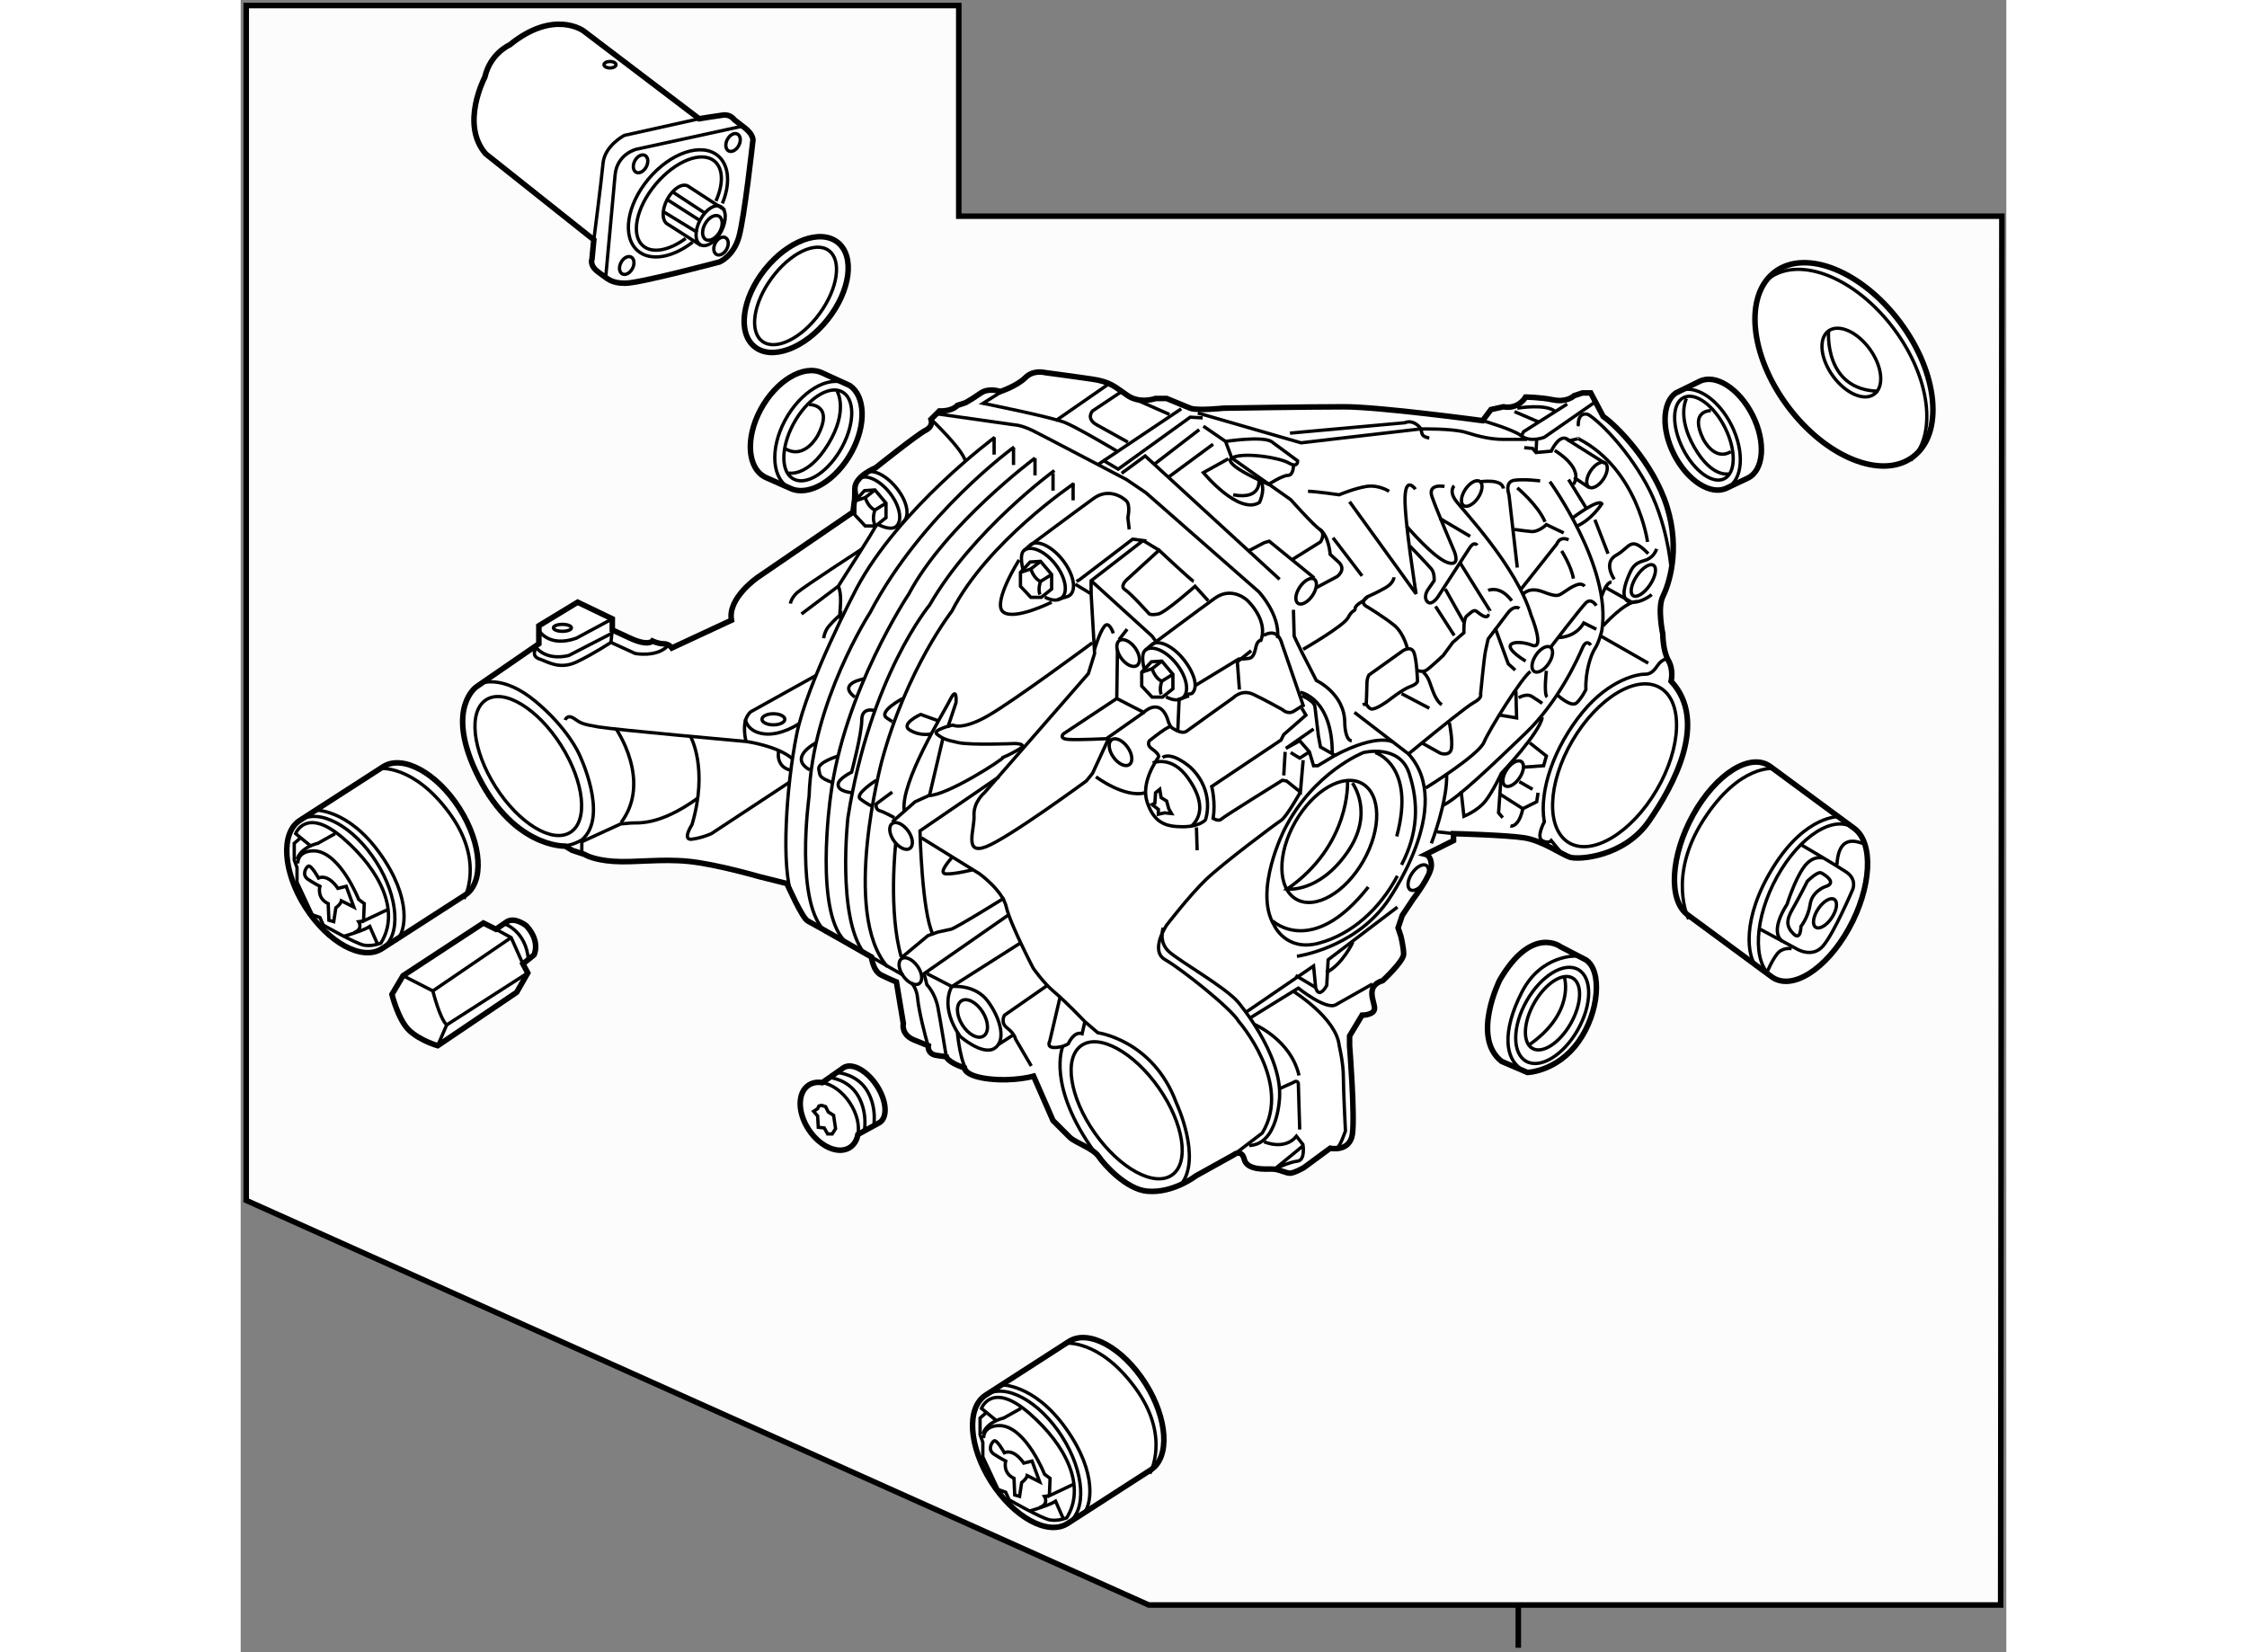 <?xml version="1.0" encoding="utf-8"?>
<!-- Generator: Adobe Illustrator 15.1.0, SVG Export Plug-In . SVG Version: 6.00 Build 0)  -->
<!DOCTYPE svg PUBLIC "-//W3C//DTD SVG 1.1//EN" "http://www.w3.org/Graphics/SVG/1.1/DTD/svg11.dtd">
<svg version="1.1" xmlns="http://www.w3.org/2000/svg" xmlns:xlink="http://www.w3.org/1999/xlink" x="0px" y="0px" width="244.8px"
	 height="180px" viewBox="58.16 1.872 159.254 149.023" enable-background="new 0 0 244.8 180" xml:space="preserve">
	
<rect x="58.16" y="1.872" width="159.254" height="149.023" fill="#808080" stroke="none"/>
	
<g><polygon fill="#FCFCFC" stroke="#000000" stroke-width="0.5" points="217.014,21.372 122.929,21.372 122.93,2.372 58.66,2.372 
				58.66,110.144 140.063,146.635 216.904,146.635 		"></polygon><line fill="none" stroke="#000000" stroke-width="0.5" x1="173.396" y1="150.495" x2="173.396" y2="146.635"></line></g><g></g><g><path fill="#FFFFFF" stroke="#000000" stroke-width="0.5" d="M102.429,57.813l-5.375,2.5c0,0-0.25-0.375-0.75-0.375
				s-1-0.25-1-0.25s-0.375,0.5-2-0.25s-1.625-0.75-1.625-0.75v-1l-3.125-1.5l-3.5,2.125v1.625l-5.625,3.875
				c0,0-2.726,1.849-0.125,7.5c3.25,7.063,8.125,6.875,8.125,6.875l0.625,0.375l1.125,0.375c0,0,0.75,0.5,2.625,0.625
				s4.25-0.25,6.75,0s6.375,1.375,6.375,1.375l2.5,0.625c0,0,1.375,3.125,1.875,3.375s5.75,3.25,5.75,3.25s0.125,1.25,0.875,1.625
				s1.375,0.625,1.375,0.625l0.625,3.75c0,0-0.25,1,1,1.5s1.25,0.5,1.25,0.5s-0.125,0.75,0.75,0.875
				c0.875,0.125,0.875,0.125,0.875,0.125s0.125,0.5,1.625,1c0,0,0,0.75,2.25,1s4-0.25,4-0.25l1.75,4c0,0,1,1,1.5,1.5
				s2.125,1,2.625,1.75s2.49,2.957,4.375,3.125c2.334,0.208,4.375-1.375,4.375-1.375l3.375-1.875c0,0,0.75-0.625,1,0.375
				s1.875,0.875,2.5,0.875s1.25,0.375,1.625,0.375s1.25-0.5,1.25-0.5l2.375-1.75c0,0,1.75,0.375,2-1.25s-0.25-8-0.25-8v-0.875
				l1.125-1.875c0,0,1.125,0,1.125-0.625s-0.875-2,0.75-2.5c0,0,1.875-1.75,1.875-2.375s-0.25-1.625-0.25-1.625l-0.25-0.75
				l0.375-1.125l1-1.5c0,0,1.625-2.125,1.625-3s-0.5-1-0.5-1l2.5-1.25v-0.625c0,0,4.75,0.125,6.375,0.375s3.375,1.5,4.125,1.75
				s4.875,0,7.125-3.25s5.375-9,2-12.625c0,0,0.25-1-0.25-1.875s-0.5-2.375-0.5-2.375s-0.5-2.375,0-3.375s1.625-4.125,0.375-8.125
				s-4.625-7.375-5.75-8.125l-1.125-2.125h-0.75l-0.75,0.25c0,0-0.625,0.625-1.875,0.375s-2.5-0.25-2.5-0.25s-0.625,1.125-2,0.875
				l-1.125,0.25l-0.75,1c0,0-9.25-1.25-12.5-1.25s-10.875,0.125-10.875,0.125s-2.375,0.25-3,0s-2.125-0.875-2.125-0.875h-1
				c0,0-1.375,0.5-2.5-0.25s-1.5-1.25-3.25-1.5s-1.75-0.25-1.75-0.25l-2.459-0.333c0,0-1.041-0.292-1.791,0.458s-2.25,1.25-2.25,1.25
				s-1-0.375-1.75,0.125s-0.75,0.5-0.75,0.5l-0.625,0.375l-0.75,0.25c0,0-0.417,0.542-1.625,0.5l-0.75,0.75c0,0,0.25,0.625-0.5,1
				s-4.5,3.375-4.5,3.375s-1.875,0.75-1.875,1.875s-0.042,1.125-0.042,1.125l-0.125,1l-8.583,5.875
				C104.804,53.938,102.054,55.813,102.429,57.813z"></path><path fill="none" stroke="#000000" stroke-width="0.3" d="M85.055,58.729c0,0,0.875,1.583,3.375,0.708l3.25-1.75"></path><ellipse transform="matrix(0.844 -0.536 0.536 0.844 -24.934 56.162)" fill="none" stroke="#000000" stroke-width="0.3" cx="84.122" cy="70.963" rx="3.498" ry="7.085"></ellipse><path fill="none" stroke="#000000" stroke-width="0.3" d="M79.867,63.5c0,0,1.938-0.813,4.875,1.625s3.938,4.75,3.938,4.75
				s2.75,5.625,0.25,7.75c0,0-1,0.625-1.813,0.5"></path><line fill="none" stroke="#000000" stroke-width="0.3" x1="88.929" y1="78.875" x2="88.929" y2="77.625"></line><path fill="none" stroke="#000000" stroke-width="0.3" d="M87.429,66.813c0,0,0.188-0.563,0.813-0.125s0.75,0.5,2.188,0.75
				s13.313,1.313,13.313,1.313s2.813,0.375,4.188,1.563"></path><ellipse fill="none" stroke="#000000" stroke-width="0.3" cx="106.21" cy="66.75" rx="1.031" ry="0.5"></ellipse><ellipse fill="none" stroke="#000000" stroke-width="0.3" cx="87.179" cy="58.5" rx="0.813" ry="0.313"></ellipse><path fill="none" stroke="#000000" stroke-width="0.3" d="M98.742,68.313c0,0,1.625,2.875,0.125,7.938c0,0-0.938,1.438,0,1.313
				s1.75-0.5,1.75-0.5l7.021-4.625"></path><path fill="none" stroke="#000000" stroke-width="0.3" d="M92.013,67.604c0,0,3.271,4.708,0.458,8.458"></path><path fill="none" stroke="#000000" stroke-width="0.3" d="M88.888,77.813l3.542-1.625c0,0,0.5-0.042,0.917-0.083
				c0.573-0.058,2.458,0.333,6.021-2.229"></path><path fill="none" stroke="#000000" stroke-width="0.3" d="M84.742,60.438c0,0-0.375,0.625,0.375,0.875s1.813,1,3.375,0.25
				s3.063-1.75,3.063-1.75l2.188,1c0,0,1.938,0.375,2.938-0.688"></path><line fill="none" stroke="#000000" stroke-width="0.3" x1="91.679" y1="58.688" x2="91.554" y2="59.813"></line><path fill="none" stroke="#000000" stroke-width="0.3" d="M84.742,60.188c0,0,0.813,1.313,3,0.813l3.875-2"></path><path fill="none" stroke="#000000" stroke-width="0.3" d="M110.096,62.771l-5.917,3.292c0,0-0.5,0.375-0.563,1.188
				s0.125,1.5,0.125,1.5"></path><path fill="none" stroke="#000000" stroke-width="0.3" d="M103.679,66.75c0,0,0.125,1.125,1.688,1.313s3.146-0.917,3.146-0.917"></path><path fill="none" stroke="#000000" stroke-width="0.3" d="M110.054,68.875c0,0-2.563,1.313-0.563,2.438"></path><path fill="none" stroke="#000000" stroke-width="0.3" d="M112.054,70.063c0,0-1.875,0.563-1.75,1.188s-0.021,0.729,1.292,1.229"></path><path fill="none" stroke="#000000" stroke-width="0.3" d="M115.388,65.979c0,0-1.208-0.417-1.208,0.833s-0.917,4.708-0.917,4.708
				s-1.125,0.542-1.208,1.042c-0.124,0.742,1.313,0.813,1.313,0.813"></path><path fill="none" stroke="#000000" stroke-width="0.3" d="M117.867,64.875c0,0-2.25,1.188-1.438,1.75s0.583,0.313,0.583,0.313"></path><path fill="none" stroke="#000000" stroke-width="0.3" d="M115.492,72.25c0,0-2,1.25-1.438,1.688s1,0.625,1,0.625"></path><path fill="none" stroke="#000000" stroke-width="0.3" d="M114.388,63.104c0,0-2.458,0.396-0.833,1.646"></path><path fill="none" stroke="#000000" stroke-width="0.3" d="M106.679,69.625c0,0-0.313,1.417,1.125,1.729"></path><path fill="none" stroke="#000000" stroke-width="0.3" d="M121.93,67.5l0.75-2.25c0,0,0.125-1.563-0.5-0.313
				s-4.542,7.521-4.167,10.083"></path><ellipse transform="matrix(0.814 -0.581 0.581 0.814 -22.937 82.831)" fill="none" stroke="#000000" stroke-width="0.3" cx="117.71" cy="77.187" rx="0.781" ry="1.375"></ellipse><path fill="none" stroke="#000000" stroke-width="0.3" d="M116.929,73.313l-1.438,1.063c0,0-0.125,0.5,0.313,0.625
				s1.313,0.625,1.313,0.625"></path><line fill="none" stroke="#000000" stroke-width="0.3" x1="121.492" y1="68.5" x2="120.263" y2="73.729"></line><path fill="none" stroke="#000000" stroke-width="0.3" d="M121.055,66.875l-1.563-0.563c0,0-1.938,0.875-0.938,1.438
				s1.875,0.313,1.875,0.313"></path><path fill="none" stroke="#000000" stroke-width="0.3" d="M126.555,71.938l-7.125,4.875c0,0,0.167,7.333,1.167,9.333"></path><path fill="none" stroke="#000000" stroke-width="0.3" d="M117.242,77.938c0,0-0.688,6.125,0.5,10.25"></path><ellipse transform="matrix(0.814 -0.581 0.581 0.814 -29.866 85.594)" fill="none" stroke="#000000" stroke-width="0.3" cx="118.554" cy="89.375" rx="0.781" ry="1.375"></ellipse><path fill="none" stroke="#000000" stroke-width="0.3" d="M122.346,79.188c0,0-1.354,1.438-0.604,1.5
				c0.75,0.063,2.479-0.375,2.479-0.375"></path><ellipse transform="matrix(0.814 -0.581 0.581 0.814 -14.853 92.923)" fill="none" stroke="#000000" stroke-width="0.3" cx="137.491" cy="69.625" rx="0.781" ry="1.375"></ellipse><ellipse transform="matrix(0.814 -0.581 0.581 0.814 -9.528 91.656)" fill="none" stroke="#000000" stroke-width="0.3" cx="138.179" cy="60.687" rx="0.781" ry="1.375"></ellipse><line fill="none" stroke="#000000" stroke-width="0.3" x1="136.367" y1="36.563" x2="131.68" y2="39.813"></line><path fill="none" stroke="#000000" stroke-width="0.3" d="M137.617,37.188l-2.625,1.75c0,0-0.625,0.688,0.375,1.25
				s2.813,1.563,2.813,1.563"></path><line fill="none" stroke="#000000" stroke-width="0.3" x1="142.992" y1="38.75" x2="135.43" y2="43.813"></line><polyline fill="none" stroke="#000000" stroke-width="0.3" points="144.93,39.563 143.805,39.5 137.305,44.188 135.93,43.375 		
				"></polyline><line fill="none" stroke="#000000" stroke-width="0.3" x1="144.617" y1="40.625" x2="140.555" y2="43.75"></line><polyline fill="none" stroke="#000000" stroke-width="0.3" points="137.617,44.563 139.742,43 151.867,54.125 		"></polyline><line fill="none" stroke="#000000" stroke-width="0.3" x1="145.867" y1="41.938" x2="141.805" y2="44.938"></line><path fill="none" stroke="#000000" stroke-width="0.3" d="M120.888,39.188l7.042,1c0,0,0.625,0,1.75,0.563
				s8.375,4.375,8.375,4.375l1.75,1.188l10.188,8.938c0,0,1.938,2.063,1.688,4.188"></path><line fill="none" stroke="#000000" stroke-width="0.3" x1="138.764" y1="37.854" x2="141.93" y2="39.25"></line><path fill="none" stroke="#000000" stroke-width="0.3" d="M120.429,39.688c0,0,2.833,2.688,3.083,3.75"></path><path fill="none" stroke="#000000" stroke-width="0.3" d="M126.805,37.188l-1.688,1.063c0,0,6.25,1.25,7.438,1.75
				s4.75,2.625,4.75,2.625"></path><path fill="none" stroke="#000000" stroke-width="0.3" d="M126.18,41.313c0,0-8.688,6.438-12.5,13.688
				c0,0-4.438,8.438-5.375,13.125s-1.438,12.063-0.375,14.688"></path><path fill="none" stroke="#000000" stroke-width="0.3" d="M127.93,42.188c0,0-8.313,6-13,14.938c0,0-5.25,8.125-5.5,16.563
				c0,0-1.375,9.813,1.563,12.313"></path><path fill="none" stroke="#000000" stroke-width="0.3" d="M129.805,43.188c0,0-8.063,6-11.375,12.25c0,0-5.875,8.813-7.063,18.25
				c0,0-1.563,10.875,1.5,13.25"></path><path fill="none" stroke="#000000" stroke-width="0.3" d="M131.555,44.313c0,0-7.375,5.375-11.25,12.125
				c0,0-5.375,6.438-7.375,19.188c0,0-1,8.938,1.438,12.188"></path><path fill="none" stroke="#000000" stroke-width="0.3" d="M133.305,45.5c0,0-7.813,5.25-11,11.5c0,0-4.063,5.188-6.313,13.5
				c0,0-3.688,13.75,0.5,18.563"></path><path fill="none" stroke="#000000" stroke-width="0.3" d="M107.742,56.313c0,0,0.063-0.5,0.625-1s5.813-3.917,5.813-3.917"></path><path fill="none" stroke="#000000" stroke-width="0.3" d="M110.742,59.438c0,0,0.063-0.625,0.5-1.125s1-1,1-1
				s-0.125,0.875,0-0.625s-0.188-1.938-0.188-1.938"></path><path fill="none" stroke="#000000" stroke-width="0.3" d="M113.554,47.063l0.938-0.313c0,0,0.25,0.875,0.875,1.125
				c0,0-0.25,0.625-0.063,1.188s0.125,0.25,0.125,0.25l0.938-0.75V47.25l-1-1.188l-0.938,0.063L113.554,47.063v1.25l0.938,1h0.938
				c0,0.188-3.375,5.438-3.375,5.438l-3.313,2.5"></path><line fill="none" stroke="#000000" stroke-width="0.3" x1="116.367" y1="47.25" x2="115.367" y2="47.875"></line><line fill="none" stroke="#000000" stroke-width="0.3" x1="115.367" y1="46.063" x2="114.492" y2="46.75"></line><path fill="none" stroke="#000000" stroke-width="0.3" d="M113.804,46.875c-0.173-0.654-0.283-1.517,0.078-1.799
				c0.632-0.495,1.898,0.069,2.828,1.258c0.93,1.189,1.172,2.553,0.54,3.048c-0.355,0.278-1.07,0.078-1.654-0.236"></path><path fill="none" stroke="#000000" stroke-width="0.3" d="M117.763,49.104c0.056-0.025,0.076-0.087,0.125-0.125
				c0.631-0.495,0.464-1.765-0.519-3.022c-0.938-1.199-2.173-1.818-2.833-1.442l-0.653,0.561"></path><line fill="none" stroke="#000000" stroke-width="0.3" x1="131.43" y1="44.563" x2="131.43" y2="46.125"></line><line fill="none" stroke="#000000" stroke-width="0.3" x1="129.805" y1="43.188" x2="129.805" y2="44.75"></line><line fill="none" stroke="#000000" stroke-width="0.3" x1="126.117" y1="41.313" x2="126.117" y2="42.875"></line><line fill="none" stroke="#000000" stroke-width="0.3" x1="127.867" y1="42.25" x2="127.867" y2="43.813"></line><line fill="none" stroke="#000000" stroke-width="0.3" x1="133.242" y1="45.438" x2="133.242" y2="47"></line><path fill="none" stroke="#000000" stroke-width="0.3" d="M138.305,49.625l-0.125-1.063c0,0,0.25-1.125-0.125-1.5
				s-1.625-1.188-2.938-0.25s-5.75,4.25-5.75,4.25"></path><polygon fill="none" stroke="#000000" stroke-width="0.3" points="131.305,55 131.305,53.688 130.305,52.5 129.367,52.563 
				128.492,53.5 128.492,54.75 129.43,55.75 130.367,55.75 		"></polygon><path fill="none" stroke="#000000" stroke-width="0.3" d="M128.492,53.5l0.938-0.313c0,0,0.25,0.875,0.875,1.125
				c0,0-0.25,0.625-0.063,1.188"></path><line fill="none" stroke="#000000" stroke-width="0.3" x1="131.305" y1="53.688" x2="130.305" y2="54.313"></line><line fill="none" stroke="#000000" stroke-width="0.3" x1="130.305" y1="52.5" x2="129.43" y2="53.188"></line><path fill="none" stroke="#000000" stroke-width="0.3" d="M128.742,53.313c-0.174-0.654-0.283-1.517,0.078-1.799
				c0.631-0.495,1.896,0.069,2.828,1.258c0.93,1.189,1.172,2.553,0.539,3.048c-0.355,0.278-0.912,0.221-1.496-0.093"></path><path fill="none" stroke="#000000" stroke-width="0.3" d="M128.82,51.513l0.652-0.561c0.66-0.375,1.895,0.243,2.834,1.442
				c0.982,1.257,1.268,2.676,0.637,3.171c-0.049,0.038-0.102,0.069-0.158,0.094l-0.918,0.278"></path><path fill="none" stroke="#000000" stroke-width="0.3" d="M140.305,60.063c0,0,4.438-3.313,5.75-4.25s2.563-0.125,2.938,0.25
				c0,0,1.875,1.75,1.188,3.563c0,0-0.313,0-0.438,0.563s-0.25,1-0.625,1.063s-0.938,0.063-0.938,0.063l-4,2.438"></path><polygon fill="none" stroke="#000000" stroke-width="0.3" points="142.242,64 142.242,62.688 141.242,61.5 140.305,61.563 
				139.43,62.5 139.43,63.75 140.367,64.75 141.305,64.75 		"></polygon><path fill="none" stroke="#000000" stroke-width="0.3" d="M139.43,62.5l0.938-0.313c0,0,0.25,0.875,0.875,1.125
				c0,0-0.25,0.625-0.063,1.188"></path><line fill="none" stroke="#000000" stroke-width="0.3" x1="142.242" y1="62.688" x2="141.242" y2="63.313"></line><line fill="none" stroke="#000000" stroke-width="0.3" x1="141.242" y1="61.5" x2="140.367" y2="62.188"></line><path fill="none" stroke="#000000" stroke-width="0.3" d="M139.68,62.313c-0.174-0.654-0.283-1.517,0.078-1.799
				c0.631-0.495,1.896,0.069,2.828,1.258c0.93,1.189,1.172,2.553,0.539,3.048c-0.355,0.278-0.912,0.221-1.496-0.093"></path><path fill="none" stroke="#000000" stroke-width="0.3" d="M139.758,60.513l0.652-0.561c0.66-0.375,1.895,0.243,2.834,1.442
				c0.982,1.257,1.316,2.548,0.686,3.043c-0.049,0.038-0.48-0.035-0.375,0.25l-0.75,0.25l-0.125,2.938"></path><path fill="none" stroke="#000000" stroke-width="0.3" d="M133.43,54.563l1.438,0.875l0.313,5.375l-0.563,1.813l-9.375,10.75
				c0,0-1,0.813-0.938,2.063s-0.938,3.563,1.063,2.813s9.063-5.938,9.063-5.938l0.563-0.688l1.5-3.25"></path><polyline fill="none" stroke="#000000" stroke-width="0.3" points="133.555,54.313 133.867,54.125 138.617,50.5 139.555,50.625 
				134.867,54.25 134.867,55.438 		"></polyline><path fill="none" stroke="#000000" stroke-width="0.3" d="M128.367,52.375c0,0-2.438,3.875-1.438,4.688s4.375-0.875,4.375-0.875"></path><path fill="none" stroke="#000000" stroke-width="0.3" d="M144.117,54.313c-0.188-0.063-3.125-2.813-3.125-2.813l-2.938,2.688
				c0,0-0.625,0.563-0.125,0.875s2.188,2.188,2.188,2.188s0.188,0.125,0.813,0s3.313-2.5,3.313-2.5l1.188,1.313"></path><line fill="none" stroke="#000000" stroke-width="0.3" x1="139.555" y1="50.625" x2="140.992" y2="51.5"></line><polyline fill="none" stroke="#000000" stroke-width="0.3" points="134.867,54.25 140.367,59.25 140.68,59.688 		"></polyline><line fill="none" stroke="#000000" stroke-width="0.3" x1="138.117" y1="58.625" x2="137.379" y2="59.569"></line><path fill="none" stroke="#000000" stroke-width="0.3" d="M137.242,60.5l-0.063,4.375l2.438,1.25c0,0,1.563-1.563,2.25,0.938
				l0.188,0.375c0,0,0.938,0.75,1.438,0.375s4.188-3,4.188-3s0.75-0.813,1.813-0.313s2.625,1.375,2.625,1.375s0.5,0.5,1.063,0.125
				s0.813-0.5,0.813-0.5l-1.938-5.625c0,0-0.313-1.438-1.625-0.688"></path><path fill="none" stroke="#000000" stroke-width="0.3" d="M136.867,59c0,0-0.375-1.188-0.813-0.625s-0.875,2.063-0.875,2.063"></path><polyline fill="none" stroke="#000000" stroke-width="0.3" points="149.055,51.563 150.492,50.813 150.93,50.688 154.992,54 		"></polyline><ellipse transform="matrix(-0.83 -0.558 0.558 -0.83 251.475 187.117)" fill="none" stroke="#000000" stroke-width="0.3" cx="154.256" cy="55.231" rx="0.687" ry="1.312"></ellipse><path fill="none" stroke="#000000" stroke-width="0.3" d="M153.055,52.313l2.5-1.563c0,0,0.5-0.75-0.063-1.125
				s-2.625-2.688-2.625-2.688l-5.313-3.75l-0.563-1.5l-2-1.375"></path><path fill="none" stroke="#000000" stroke-width="0.3" d="M155.18,54.875l1.875-1c0,0,0.875-0.625,0.125-1.313
				s-0.75-0.688-0.75-0.688s-0.125-1.688-0.938-2.25"></path><path fill="none" stroke="#000000" stroke-width="0.3" d="M147.242,43.25l-2.25,1.25c0,0,3.188,3.875,5.063,2.688
				c0,0,0.688-1.438-0.063-2.125c0,0,0.375,1.938-2.313,1.438"></path><path fill="none" stroke="#000000" stroke-width="0.3" d="M146.992,41.688c0,0,3.25-0.5,4.125,0l2.375,1.75
				c0,0,0.016,0.172-0.078,0.281s-0.297,0.156-0.734-0.094c-0.875-0.5-4.188-1-5.125-0.438s3.313,2.375,3.313,2.375
				s1.25-0.813,1.75-0.813s0.5-0.875,0.5-0.875"></path><path fill="none" stroke="#000000" stroke-width="0.3" d="M144.492,39.125l9.313,2.688l10.75-1.25c0,0,2.938-0.063,4.125,0.313
				s2.25,0.625,3.375,0.625s2.125,0,2.125,0"></path><ellipse transform="matrix(-0.83 -0.558 0.558 -0.83 283.726 179.322)" fill="none" stroke="#000000" stroke-width="0.3" cx="169.193" cy="46.418" rx="0.687" ry="1.312"></ellipse><ellipse transform="matrix(-0.83 -0.558 0.558 -0.83 305.333 182.572)" fill="none" stroke="#000000" stroke-width="0.3" cx="180.492" cy="44.75" rx="0.687" ry="1.312"></ellipse><ellipse transform="matrix(-0.83 -0.558 0.558 -0.83 287.024 210.241)" fill="none" stroke="#000000" stroke-width="0.3" cx="175.555" cy="61.375" rx="0.687" ry="1.312"></ellipse><ellipse transform="matrix(-0.83 -0.558 0.558 -0.83 307.716 202.308)" fill="none" stroke="#000000" stroke-width="0.3" cx="184.704" cy="54.236" rx="0.717" ry="1.649"></ellipse><path fill="none" stroke="#000000" stroke-width="0.3" d="M187.139,52.813c0,0-0.334-3.938-2.209-7.313s-4.375-5.75-5.25-6.25
				c0,0-0.875-0.313-0.875,0.938s0,1.25,0,1.25l-0.813,0.188l3.23,2.037"></path><path fill="none" stroke="#000000" stroke-width="0.3" d="M176.68,42.5c0,0,2.688,1.563,1.688,3.063"></path><path fill="none" stroke="#000000" stroke-width="0.3" d="M177.805,38.313l-3.938,2.5l-0.188,0.375
				c0.813,0.625,2.063,0.125,2.063,0.125l4.5-3.125"></path><path fill="none" stroke="#000000" stroke-width="0.3" d="M170.18,39.813c0,0,2.813,0.813,3.5,1.375"></path><line fill="none" stroke="#000000" stroke-width="0.3" x1="173.055" y1="39" x2="175.242" y2="39.938"></line><path fill="none" stroke="#000000" stroke-width="0.3" d="M173.305,38.688c0,0,2.625-0.438,3.438,0.313"></path><path fill="none" stroke="#000000" stroke-width="0.3" d="M169.924,45.331c0,0,2.006-0.331,2.131,0.607"></path><path fill="none" stroke="#000000" stroke-width="0.3" d="M173.305,53.063l-0.75-6.563c0,0-0.438-1.188,0.5-1.313
				s2.313,0.063,2.313,0.063"></path><path fill="none" stroke="#000000" stroke-width="0.3" d="M173.305,45.875c0,0,1.875,1.563,2.5,3.063"></path><path fill="none" stroke="#000000" stroke-width="0.3" d="M173.93,42.25l0.75,0.063l0.313,0.375l1.375-0.125
				c0,0,0.813-1.813,1.625-0.938"></path><path fill="none" stroke="#000000" stroke-width="0.3" d="M185.055,50.75c0,0-0.875-6.563-6.25-9.313"></path><path fill="none" stroke="#000000" stroke-width="0.3" d="M164.117,46c0,0-0.875-1.25-0.938,0.75s1,8.688,1,8.688l-1.438-2
				l-4.563-6.313"></path><path fill="none" stroke="#000000" stroke-width="0.3" d="M166.742,45.75c0,0-1.563-0.313-1.125,0.938s1.938,4.75,1.938,4.75
				s0.75,1.563-0.5,1.188s-3.75-3.313-3.75-3.313"></path><line fill="none" stroke="#000000" stroke-width="0.3" x1="169.055" y1="50.25" x2="166.305" y2="48.625"></line><path fill="none" stroke="#000000" stroke-width="0.3" d="M169.68,51.063c0,0-0.25-0.438-0.688,0.25s-2.875,4.438-2.875,4.438
				s-0.563,0.813-0.938,0.375s0.063-1.063,0.063-1.063l0.563-0.813c0,0,0.063-0.688-0.25-1.063s-1.938-2.063-1.938-2.063"></path><path fill="none" stroke="#000000" stroke-width="0.3" d="M167.617,45.688c0,0-0.5,0.438,0.125,1.313s5.5,5.938,6.813,10.375
				c0,0,1.313,3.188,0.063,2.688s-3.375-0.313-0.563,1.438"></path><path fill="none" stroke="#000000" stroke-width="0.3" d="M173.055,49.625c0,0,0.813,0.125,1.5,0.188s1.375-0.625,1.375-0.625
				l1.563,0.75"></path><path fill="none" stroke="#000000" stroke-width="0.3" d="M178.242,48.625c0,0,2.375-1.813,2.688-1.313c0,0-0.938,1.5-2.375,2.063
				"></path><line fill="none" stroke="#000000" stroke-width="0.3" x1="177.93" y1="45.125" x2="179.555" y2="47.75"></line><line fill="none" stroke="#000000" stroke-width="0.3" x1="180.305" y1="48.75" x2="181.492" y2="51.813"></line><line fill="none" stroke="#000000" stroke-width="0.3" x1="175.055" y1="41.5" x2="174.992" y2="42.688"></line><path fill="none" stroke="#000000" stroke-width="0.3" d="M161.742,46.188c0,0-0.938-0.625-2.063-0.438s-2.438,0.75-2.438,0.75
				s-2.125-0.313-2.813-0.313"></path><path fill="none" stroke="#000000" stroke-width="0.3" d="M173.555,55.125l3.313-4.188c0,0,0.25-0.75,1.063-0.375"></path><path fill="none" stroke="#000000" stroke-width="0.3" d="M182.055,54.125c0,0-1.063-1.5,0.188-2.188s1.25-1.813,2.875-0.125"></path><path fill="none" stroke="#000000" stroke-width="0.3" d="M185.867,51.375c0,0-0.188,0.813-1.125,1.063s-1.125,0.688-1.5,1.625
				s-0.563,2.063,0.375,2.125s1.813-0.688,1.813-0.688"></path><path fill="none" stroke="#000000" stroke-width="0.3" d="M181.055,58.313c0,0,1.938-2.188,3.063-2.188"></path><path fill="none" stroke="#000000" stroke-width="0.3" d="M180.93,55.625c0,0,0.375-1.25,0.875-1.25"></path><path fill="none" stroke="#000000" stroke-width="0.3" d="M173.805,55.5c0,0,0.5-0.75,1.813-0.25s1.375,0.375,1.938,0
				s1.438-1,1.813-0.5"></path><path fill="none" stroke="#000000" stroke-width="0.3" d="M177.305,51.563c0,0,0.875,1.375,1.063,2.5"></path><line fill="none" stroke="#000000" stroke-width="0.3" x1="165.93" y1="56.563" x2="167.617" y2="59.188"></line><line fill="none" stroke="#000000" stroke-width="0.3" x1="166.805" y1="55" x2="168.492" y2="58"></line><path fill="none" stroke="#000000" stroke-width="0.3" d="M152.805,40.938L163.18,40c0,0,0.438-0.25,1,0.125
				s0.438,0.688,0.563,0.938s0.625,0.313,0.625,0.313"></path><path fill="none" stroke="#000000" stroke-width="0.3" d="M162.18,53.938c0,0,0,0.5-0.75,0.938s-1.625,0.813-1.625,0.813
				l-0.375,0.375c0,0-0.75,0.375-0.75,0.688s-0.25,0.063-0.625,0.813s-4.063,2.875-4.063,2.875"></path><path fill="none" stroke="#000000" stroke-width="0.3" d="M163.43,60.5c0,0-0.313-1.5-1.25-2.25s-2.375-1.625-2.375-1.625
				s-0.875-0.375,0-0.938"></path><line fill="none" stroke="#000000" stroke-width="0.3" x1="156.68" y1="50.375" x2="159.305" y2="53.813"></line><path fill="none" stroke="#000000" stroke-width="0.3" d="M164.242,62.313c0,0,0.5,0.25,0.875,0s1.5-1.313,1.5-1.313l0.875-1.188
				l1-0.875c0,0-0.063-1.25,0.25-1.5s0.625-0.625,0.875-0.438s0.875,0.75,1.063,0.375S170.867,57,170.867,57l-2.688-4.313"></path><path fill="none" stroke="#000000" stroke-width="0.3" d="M170.68,55.125c0,0,1.063-0.5,2.125,0.938"></path><path fill="none" stroke="#000000" stroke-width="0.3" d="M180.43,56.5c0,0-0.438-0.75-0.938-0.25s-3.207,4.037-3.207,4.037"></path><line fill="none" stroke="#000000" stroke-width="0.3" x1="181.18" y1="54.813" x2="183.617" y2="56.188"></line><path fill="none" stroke="#000000" stroke-width="0.3" d="M176.992,59.375c0,0,1.5,0.063,2.313-1.313l1.125,0.563"></path><path fill="none" stroke="#000000" stroke-width="0.3" d="M159.367,65.438c0.219-0.094,0.313-0.031,0.398,0.07
				s0.164,0.242,0.352,0.305c0.375,0.125,1.563-0.75,1.563-0.75s1.25-1,1.938-1.25s0.688-0.5,0.688-0.5s-0.063-1.875-0.313-2.563
				s-1-0.188-1-0.188l-3.063,2.188c0,0-0.188,0.25-0.188,0.813s-0.063,1.844-0.063,1.844"></path><path fill="none" stroke="#000000" stroke-width="0.3" d="M164.805,62.5c0,0,0.313,0.188,0.563,0.813s0.5,1.688,1.125,2.125"></path><line fill="none" stroke="#000000" stroke-width="0.3" x1="162.867" y1="64.438" x2="165.367" y2="65.75"></line><polyline fill="none" stroke="#000000" stroke-width="0.3" points="171.305,58.5 172.492,61.75 173.117,62.313 		"></polyline><path fill="none" stroke="#000000" stroke-width="0.3" d="M158.617,66.125l4.875,3.75c0,0,0.498-0.413,1.209-0.993
				c1.551-1.267,4.107-3.332,4.666-3.632c0.813-0.438,0.625-0.75,0.625-0.75s0.313-3.25,0.438-3.875s0.25-1.125,0.25-1.125
				s1.125-1.5,1.75-2.313s1.063-0.438,1.063-0.438"></path><path fill="none" stroke="#000000" stroke-width="0.3" d="M164.701,68.882l1.666,0.93c0,0,0.875,0.313,1-0.438
				s-0.188-2.313-0.188-2.313"></path><line fill="none" stroke="#000000" stroke-width="0.3" x1="178.43" y1="44.938" x2="179.76" y2="45.838"></line><path fill="none" stroke="#000000" stroke-width="0.3" d="M165.055,72.938c0,0,4.75-2.938,5.25-4.125s3.438-5.875,4.188-6.375"></path><path fill="none" stroke="#000000" stroke-width="0.3" d="M165.555,77.938c0,0,1.5-3.875,1.375-6.313"></path><polyline fill="none" stroke="#000000" stroke-width="0.3" points="173.18,64.188 173.242,66.625 171.742,66.375 		"></polyline><path fill="none" stroke="#000000" stroke-width="0.3" d="M173.43,64.813c0,0,0.688-0.438,1.188-0.125s0.938,0.625,0.938,0.625"></path><path fill="none" stroke="#000000" stroke-width="0.3" d="M175.93,62.375c0,0-0.25,2.063,0.063,2.375"></path><path fill="none" stroke="#000000" stroke-width="0.3" d="M179.93,60.063c0,0-0.375-0.625-0.75,0.25s-2.125,4.813-5.125,7.688
				s-6.188,5.938-7.438,6.5"></path><line fill="none" stroke="#000000" stroke-width="0.3" x1="180.742" y1="59.188" x2="185.117" y2="61.688"></line><path fill="none" stroke="#000000" stroke-width="0.3" d="M176.93,64.563c0,0,1.25,1.188,1.75,0.688s0.813-1.188,0.813-1.188
				c-0.063-1.563,0.438-3.125,0.813-3.688s0.625-1.625,0.625-1.625c0.938-5.688-4.688-13.438-4.688-13.438"></path><path fill="none" stroke="#000000" stroke-width="0.3" d="M168.242,73.25l0.25,2.25c0,0,1.25-0.5,1.938-1.375s1.438-2.5,1.438-2.5
				s3.5-3.688,3.688-5.063"></path><polyline fill="none" stroke="#000000" stroke-width="0.3" points="171.992,75.625 171.617,75.188 171.867,71.625 		"></polyline><ellipse transform="matrix(-0.83 -0.558 0.558 -0.83 276.467 227.648)" fill="none" stroke="#000000" stroke-width="0.3" cx="172.93" cy="71.688" rx="0.687" ry="1.312"></ellipse><ellipse transform="matrix(-0.83 -0.558 0.558 -0.83 255.569 240.028)" fill="none" stroke="#000000" stroke-width="0.3" cx="164.367" cy="81.063" rx="0.687" ry="1.312"></ellipse><polyline fill="none" stroke="#000000" stroke-width="0.3" points="171.742,73.5 173.805,74.813 175.055,74.188 175.18,73.375 		
				"></polyline><line fill="none" stroke="#000000" stroke-width="0.3" x1="173.492" y1="72.375" x2="174.68" y2="73.063"></line><polyline fill="none" stroke="#000000" stroke-width="0.3" points="173.93,71.063 175.68,70.938 175.93,70.063 174.43,68.875 		
				"></polyline><path fill="none" stroke="#000000" stroke-width="0.3" d="M172.68,76.375c0,0,0.75,0.188,1.125-1.563"></path><path fill="none" stroke="#000000" stroke-width="0.3" d="M186.93,61.313c0,0-0.5-0.125-1,0.625s-0.875,0.75-1.25,0.75
				s-3,0.375-5.5,3.438s-3.938,7-3.438,9.875c0,0-0.75,1.375-0.188,1.688s0.813,0,0.813,0l1.063,1.292"></path><path fill="none" stroke="#000000" stroke-width="0.3" d="M178.283,68.669c-2.266,3.861-2.404,7.99-0.309,9.222
				c2.1,1.23,5.635-0.904,7.904-4.767c2.264-3.862,2.402-7.99,0.307-9.222C184.086,62.672,180.551,64.807,178.283,68.669z"></path><path fill="none" stroke="#000000" stroke-width="0.3" d="M135.305,71.938c0,0,2.563,1.938,4.438,1.438"></path><path fill="none" stroke="#000000" stroke-width="0.3" d="M137.18,64.875l-4.813,3.188c0,0-0.438,0.438,0.438,0.5
				s3.438-0.063,3.438-0.063l3.375-2.375"></path><path fill="none" stroke="#000000" stroke-width="0.3" d="M142.055,67.438c0,0,0-0.125-0.5,0.188s-1.438,1.063-1.438,1.063
				s-0.25,0.375,0.188,0.688s0.75,0.625,0.625,0.813s-1.625,2.25-1,4.063s1.625,2.188,3.188,2.188s2.063-0.625,2.063-0.625
				s0.938-2.563-1.375-4.75c0,0-1.625-1.438-2.5-0.875"></path><path fill="none" stroke="#000000" stroke-width="0.3" d="M153.992,70.438l-0.25,2.875l-1.25-1l-0.375-0.063
				c0,0-5.25,3.25-5.5,3.5s-0.75-0.063-0.75-0.063c0.25-1.438-0.125-2.875-0.125-2.875l6.25-4.188l0.25-0.5l2-1.75l-0.375-0.625"></path><polyline fill="none" stroke="#000000" stroke-width="0.3" points="149.305,60.563 148.055,61.563 148.242,64.063 		"></polyline><path fill="none" stroke="#000000" stroke-width="0.3" d="M153.117,56.875l0.063,2.375c0,0,0.375,0.813,0.688,1.438
				s1.313,2.563,1.313,2.563s2.563,1.188,2.563,3.813c0,0,0,1.563,0.625,1.625"></path><path fill="none" stroke="#000000" stroke-width="0.3" d="M153.867,64.625c0,0,1.125,0.438,1.188,1s0.313,2.625,0.313,2.625
				l0.188,1l1.313,0.75l-1.563,0.938h-0.375l-0.375-1.25l-0.875-1l-1.25,0.688l2.5-1.75"></path><polygon fill="none" stroke="#000000" stroke-width="0.3" points="141.18,73.813 141.055,73.063 140.68,73.375 140.617,74.313 
				140.367,74.438 140.93,74.875 140.93,75.313 141.492,75.188 142.117,75.25 141.867,74.813 141.68,74.125 		"></polygon><path fill="none" stroke="#000000" stroke-width="0.3" d="M140.43,70.688c0,0,1.688-0.75,3.188,1.375s1.188,3.5,0.313,4.313"></path><line fill="none" stroke="#000000" stroke-width="0.3" x1="152.367" y1="69.688" x2="152.242" y2="71.813"></line><polyline fill="none" stroke="#000000" stroke-width="0.3" points="152.867,69.75 153.68,70.25 154.555,69.688 		"></polyline><path fill="none" stroke="#000000" stroke-width="0.3" d="M153.742,64.313c0,0,2.875,0.5,2.875,5.5"></path><line fill="none" stroke="#000000" stroke-width="0.3" x1="144.367" y1="76.5" x2="144.43" y2="78.563"></line><path fill="none" stroke="#000000" stroke-width="0.3" d="M153.742,73.313c0,0-1.25,2.25-1.75,2.563s-5.25,3.875-6.75,5.313
				s-3.563,4.125-3.563,4.125s-1.563,2.313-0.125,3.125s6,4.438,6.625,5.563c0,0,4.875,5.563,2.125,10.063l-2.625,2"></path><path fill="none" stroke="#000000" stroke-width="0.3" d="M162.117,68.813c0,0-1.313-0.875-5.25,1.188"></path><path fill="none" stroke="#000000" stroke-width="0.3" d="M149.555,94.25c0,0,3.313,1.375,4.063,4.625"></path><path fill="none" stroke="#000000" stroke-width="0.3" d="M151.867,100.063l1.25-0.563c0,0,0.313-0.25,0.438,0.063l0.125,4.188"></path><path fill="none" stroke="#000000" stroke-width="0.3" d="M153.055,91.25c0,0,3.938,2.438,4.188,4.938
				c0,0,0.375,1.563,0.375,2.813s0.188,4.875,0.188,4.875s-0.479,1.438-0.791,1.563"></path><path fill="none" stroke="#000000" stroke-width="0.3" d="M160.242,90.625c0,0-2.438,1.375-3.313,1.875s-3.375-1.5-3.375-1.5
				l-4.25,2.625"></path><path fill="none" stroke="#000000" stroke-width="0.3" d="M148.805,93.188L154.93,89l0.188,1.938c0,0,0.125,0.563,0.438,0.438
				s0.563-0.625,0.563-0.625l0.125-2.313l6.25-4.75"></path><path fill="none" stroke="#000000" stroke-width="0.3" d="M153.43,88.125c0,0,5.063-0.688,8.063-4.813c0,0,6.313-8.688,2-13.438"></path><path fill="none" stroke="#000000" stroke-width="0.3" d="M162.492,80.875c-1.563,2.938-4.063,5.25-7.063,6.063
				s-4.063-1.625-4.063-1.625c-1.875-3.125,0.938-8.625,0.938-8.625c2.625-5.188,7.125-6.938,7.125-6.938s3.25-0.813,4.125,1.875
				s0.813,5.375-0.688,8.25"></path><ellipse transform="matrix(-0.869 -0.495 0.495 -0.869 253.787 222.75)" fill="none" stroke="#000000" stroke-width="0.3" cx="156.411" cy="77.744" rx="3.54" ry="6.004"></ellipse><path fill="none" stroke="#000000" stroke-width="0.3" d="M160.492,69.75c0,0,3.688,1.125,1.938,7.563"></path><path fill="none" stroke="#000000" stroke-width="0.3" d="M151.242,84.938c0,0,3.563,3.375,8.625-3.063"></path><path fill="none" stroke="#000000" stroke-width="0.3" d="M141.367,85.563c0,0-0.438,1.25,0.5,2.125s5.063,3.188,6.25,4.563
				c0,0,3.938,4.625,3.75,8.563c0,0-0.125,4.313-2.75,4.375"></path><path fill="none" stroke="#000000" stroke-width="0.3" d="M158.43,72.5c0,0,2.063,2.688-0.5,6.313s-5.375,3.25-5.375,3.25
				c5.75-4,5.438-9.688,5.438-9.688"></path><path fill="none" stroke="#000000" stroke-width="0.3" d="M158.471,86.854c0,0-0.916,2-2.416,2.75"></path><line fill="none" stroke="#000000" stroke-width="0.3" x1="153.305" y1="89.854" x2="155.117" y2="90.938"></line><path fill="none" stroke="#000000" stroke-width="0.3" d="M127.055,82.854c0,0-4.418,2.75-4.834,2.833s-1.166,0.25-1.166,0.25
				l-0.917,0.333l-2.383,1.985"></path><path fill="none" stroke="#000000" stroke-width="0.3" d="M119.554,77.438l5.25,3.25c0,0,2.082,1.5,2.416,3s2.418,5.5,2.418,5.5
				s0.916,1.334,1.916,2.167s2.75,2.667,2.75,2.667l1.166,1c0,0,5,0.666,7.084,6.333c0,0,2.334,4.958,0.416,7.375"></path><path fill="none" stroke="#000000" stroke-width="0.3" d="M134.971,59.854c0,0-7.082,5.25-9.416,6.583s-3.167,0.833-3.167,0.833
				s-1.938,0.438-1.417,0.833c0.521,0.396,0.75,0.5,1.917,0.75s5.083,0.083,5.083,0.083s1.25,0,0.418,0.5
				c-0.834,0.5-1.459,0.75-1.459,0.75c0,0.188-5.063,3.438-6.688,3.438l-1.25,0.563L116.929,76"></path><path fill="none" stroke="#000000" stroke-width="0.3" d="M127.471,84.354l-7.667,5.333l0.25,1c0,0,0.75,0.75,1,2.084
				c0.25,1.333,0.75,4.416,0.75,4.416"></path><path fill="none" stroke="#000000" stroke-width="0.3" d="M118.638,90.521c0,0,0.5,0.417,0.583,1.417s0.708,3.584,0.958,4.25"></path><polyline fill="none" stroke="#000000" stroke-width="0.3" points="120.054,89.688 122.305,90.854 128.471,86.938 		"></polyline><ellipse transform="matrix(0.848 -0.53 0.53 0.848 -30.805 80.055)" fill="none" stroke="#000000" stroke-width="0.3" cx="124.166" cy="93.732" rx="1.087" ry="1.874"></ellipse><path fill="none" stroke="#000000" stroke-width="0.3" d="M122.305,90.854c0,0-1.167,1.75,0.75,4.5c0,0,2,1.749,3.084,1.083
				c1.082-0.666,0.582-2.667-0.584-4.25C124.388,90.604,122.305,90.854,122.305,90.854"></path><path fill="none" stroke="#000000" stroke-width="0.3" d="M130.889,90.771l-3.834,2.667c0,0-0.416,0.667,0.25,1.167s0.75,1,0.75,1
				l1.416,2.417"></path><path fill="none" stroke="#000000" stroke-width="0.3" d="M132.055,91.854l-0.916,3.917c0,0-0.334,0.583,0.416,0.583
				s1.25-0.333,1.25-0.333s0.5-1.167,1.25-0.917l0.25-1.083"></path><path fill="none" stroke="#000000" stroke-width="0.3" d="M122.805,95.021c0,0,0.292,3.083,1.042,3.583"></path><line fill="none" stroke="#000000" stroke-width="0.3" x1="126.471" y1="96.104" x2="127.889" y2="95.188"></line><path fill="none" stroke="#000000" stroke-width="0.3" d="M132.305,96.271c0,0-1.5,3.499,2.918,9.583"></path><ellipse transform="matrix(0.819 -0.574 0.574 0.819 -33.522 97.749)" fill="none" stroke="#000000" stroke-width="0.3" cx="138.054" cy="101.966" rx="3.532" ry="7.127"></ellipse><path fill="none" stroke="#000000" stroke-width="0.3" d="M150.471,104.854c0,0,1.832,0.833,2.916-0.5l0.584,0.75
				c0,0,0.25,1.417-0.5,1.5s-2.041,0.708-2.041,0.708l2.541-2.083"></path><line fill="none" stroke="#000000" stroke-width="0.3" x1="167.555" y1="77.063" x2="166.055" y2="76.896"></line><line fill="none" stroke="#000000" stroke-width="0.3" x1="115.054" y1="88.188" x2="117.918" y2="89.829"></line></g>



	
<g><path fill="#FFFFFF" stroke="#000000" stroke-width="0.5" d="M196.121,71.006c-1.785-1.297-4.895,0.65-6.949,4.348
				c-2.051,3.698-2.271,7.748-0.486,9.043l7.572,5.584c1.785,1.297,4.896-0.65,6.949-4.348c2.053-3.699,2.271-7.748,0.486-9.044
				L196.121,71.006z"></path><path fill="none" stroke="#000000" stroke-width="0.3" d="M203.693,76.59c-1.783-1.297-4.895,0.651-6.949,4.349
				c-2.051,3.698-2.27,7.748-0.486,9.043"></path><path fill="none" stroke="#000000" stroke-width="0.3" d="M196.498,71.194c0,0-3.113-0.482-6.395,4.62
				c-3.281,5.103-1.346,8.954-1.346,8.954"></path><path fill="none" stroke="#000000" stroke-width="0.3" d="M202.389,75.526c0,0-3.029-0.192-5.975,4.525
				c-2.945,4.717-2.355,8.182-1.514,9.048"></path><path fill="none" stroke="#000000" stroke-width="0.3" d="M195.221,85.688l3.25,1.75c0,0,1.418,0.917,2.418-0.25
				s2.666-5.083,2.666-5.083s0.416-0.916-0.584-1.583s-4-2.417-4-2.417"></path><path fill="none" stroke="#000000" stroke-width="0.3" d="M204.471,77.938c-0.25,0-2.166-1.083-2.332,1.917"></path><path fill="none" stroke="#000000" stroke-width="0.3" d="M201.055,81.854c0,0-1.168,0.417-1.334,1.583s-0.832,2-0.832,2
				s-0.002,1.333-0.668,0.667s-0.666-1.25-0.082-2.25c0.582-1,1.332-2.5,1.332-2.5s0.916-0.917,1.25-0.75
				S202.223,81.521,201.055,81.854z"></path><path fill="none" stroke="#000000" stroke-width="0.3" d="M200.889,79.271c0,0-0.918-0.334-1.75,0.833
				c-0.834,1.167-1.5,3.333-1.5,3.333s-1.668,2.417-0.418,3.333"></path><path fill="none" stroke="#000000" stroke-width="0.3" d="M198.055,87.438c0,0-0.834-0.167-1.334,0.5s-0.832,1.5-0.832,1.5"></path><ellipse transform="matrix(-0.83 -0.557 0.557 -0.83 321.094 266.074)" fill="none" stroke="#000000" stroke-width="0.3" cx="201.076" cy="84.127" rx="0.732" ry="1.51"></ellipse></g>



	
<g></g><g><path fill="#FFFFFF" stroke="#000000" stroke-width="0.5" d="M71.012,71.025c1.767-1.123,4.848,0.563,6.882,3.764
				c2.032,3.201,2.249,6.707,0.482,7.829l-7.5,4.833c-1.768,1.123-4.848-0.563-6.882-3.764c-2.033-3.202-2.25-6.707-0.482-7.829
				L71.012,71.025z"></path><path fill="none" stroke="#000000" stroke-width="0.3" d="M63.512,75.858c1.767-1.123,4.848,0.563,6.882,3.764
				c2.032,3.201,2.249,6.707,0.482,7.829"></path><path fill="none" stroke="#000000" stroke-width="0.3" d="M70.638,71.188c0,0,3.083-0.417,6.333,4s1.333,7.75,1.333,7.75"></path><path fill="none" stroke="#000000" stroke-width="0.3" d="M64.804,74.938c0,0,3-0.166,5.917,3.917s2.333,7.083,1.5,7.833"></path><path fill="none" stroke="#000000" stroke-width="0.3" d="M64.492,78.188l-1.375-1.125c0,0,0.938-2.5,4.313,0.438
				s5.125,6.625,3.375,9.438c0,0-0.75,0.313-1.5,0.188s-3.688-1.813-3.688-1.813l-0.313-0.688l-0.688-0.25l-1.375-2.938v-1.313
				l-0.25-0.688v-1.5l0.5-0.438"></path><path fill="none" stroke="#000000" stroke-width="0.3" d="M66.679,77.063l-1.563,0.875c0,0-1.5,0.313-1.875,1.438"></path><path fill="none" stroke="#000000" stroke-width="0.3" d="M67.492,86.313c0,0,1.75-0.5,2.313-0.875L70.492,87"></path><path fill="none" stroke="#000000" stroke-width="0.3" d="M71.492,83.875l-2.25,1.063l0.063-1.563L68.804,83
				c0,0-1.625-4.125-3.875-4.375c0,0-1.563-0.188-1.625,1.125"></path><path fill="none" stroke="#000000" stroke-width="0.3" d="M65.179,81.063c0,0-0.688-1.25-0.938-1.063s-0.563,0.813,0,1.188
				s1.063,0.625,1.063,0.625s-0.313,1.063,0.75,1.563l0.063,1.5L66.554,85l0.188-1.25c0,0,0.438-0.313,0.5-0.625l1.125,0.563
				l-0.688-1.875L66.929,82C66.929,82,66.117,80.688,65.179,81.063z"></path><path fill="none" stroke="#000000" stroke-width="0.3" d="M69.242,84.938L68.804,85c0,0,0.438,0.688-0.438,1"></path></g><g><path fill="#FFFFFF" stroke="#000000" stroke-width="0.5" d="M132.869,122.865c1.768-1.123,4.848,0.563,6.883,3.764
				c2.031,3.201,2.248,6.707,0.482,7.828l-7.5,4.834c-1.768,1.123-4.85-0.563-6.883-3.764c-2.033-3.202-2.25-6.707-0.482-7.829
				L132.869,122.865z"></path><path fill="none" stroke="#000000" stroke-width="0.3" d="M125.369,127.698c1.768-1.123,4.848,0.563,6.883,3.765
				c2.031,3.201,2.248,6.707,0.482,7.828"></path><path fill="none" stroke="#000000" stroke-width="0.3" d="M132.496,123.027c0,0,3.082-0.417,6.332,4s1.334,7.75,1.334,7.75"></path><path fill="none" stroke="#000000" stroke-width="0.3" d="M126.662,126.777c0,0,3-0.166,5.916,3.917
				c2.918,4.083,2.334,7.083,1.5,7.833"></path><path fill="none" stroke="#000000" stroke-width="0.3" d="M126.35,130.027l-1.375-1.125c0,0,0.938-2.5,4.313,0.438
				s5.125,6.625,3.375,9.438c0,0-0.75,0.313-1.5,0.188s-3.688-1.813-3.688-1.813l-0.313-0.688l-0.688-0.25l-1.375-2.938v-1.313
				l-0.25-0.688v-1.5l0.5-0.438"></path><path fill="none" stroke="#000000" stroke-width="0.3" d="M128.537,128.902l-1.563,0.875c0,0-1.5,0.313-1.875,1.438"></path><path fill="none" stroke="#000000" stroke-width="0.3" d="M129.35,138.152c0,0,1.75-0.5,2.313-0.875l0.688,1.563"></path><path fill="none" stroke="#000000" stroke-width="0.3" d="M133.35,135.715l-2.25,1.063l0.063-1.563l-0.5-0.375
				c0,0-1.625-4.125-3.875-4.375c0,0-1.563-0.188-1.625,1.125"></path><path fill="none" stroke="#000000" stroke-width="0.3" d="M127.037,132.902c0,0-0.688-1.25-0.938-1.063s-0.563,0.813,0,1.188
				s1.063,0.625,1.063,0.625s-0.313,1.063,0.75,1.563l0.063,1.5l0.438,0.125l0.188-1.25c0,0,0.438-0.313,0.5-0.625l1.125,0.563
				l-0.688-1.875l-0.75,0.188C128.787,133.84,127.975,132.527,127.037,132.902z"></path><path fill="none" stroke="#000000" stroke-width="0.3" d="M131.1,136.777l-0.438,0.063c0,0,0.438,0.688-0.438,1"></path></g>



	
<g><path fill="#FFFFFF" stroke="#000000" stroke-width="0.5" d="M99.513,12.583L89.096,4.667c0,0-2.667-2-6.667,1.25
				c0,0-1.75,0.75-2.25,2.917c0,0-2.25,4.25,0.083,6.917l9.75,7.75l-0.167,1.75c0,0-0.25,0.584,0.583,1.167s1.084,1,2.417,1
				s8.5-1.917,8.5-1.917s1.25-0.5,1.75-2.25s1.25-8.583,1.25-8.583s0.25-0.584-0.917-1.417l-0.75-0.583c0,0-0.333-0.5-1-0.417
				S99.513,12.583,99.513,12.583z"></path><path fill="none" stroke="#000000" stroke-width="0.3" d="M99.513,12.583l-6.75,1.5c0,0-1.766,0.921-1.917,2.5
				c-0.167,1.75-0.833,6.917-0.833,6.917"></path><path fill="none" stroke="#000000" stroke-width="0.3" d="M103.429,13.25l-9.583,2.083c0,0-1.75,0.417-1.917,2.333
				c-0.137,1.577-0.833,9.083-0.833,9.083"></path><ellipse fill="none" stroke="#000000" stroke-width="0.3" cx="91.471" cy="7.708" rx="0.542" ry="0.292"></ellipse><ellipse transform="matrix(-0.885 -0.465 0.465 -0.885 186.442 75.447)" fill="none" stroke="#000000" stroke-width="0.3" cx="102.519" cy="14.747" rx="0.583" ry="0.858"></ellipse><ellipse transform="matrix(-0.885 -0.465 0.465 -0.885 169.826 75.192)" fill="none" stroke="#000000" stroke-width="0.3" cx="94.179" cy="16.667" rx="0.583" ry="0.858"></ellipse><ellipse transform="matrix(-0.885 -0.465 0.465 -0.885 163.21 91.894)" fill="none" stroke="#000000" stroke-width="0.3" cx="92.929" cy="25.834" rx="0.583" ry="0.858"></ellipse><ellipse transform="matrix(-0.885 -0.465 0.465 -0.885 180.049 92.545)" fill="none" stroke="#000000" stroke-width="0.3" cx="101.429" cy="24.084" rx="0.583" ry="0.858"></ellipse><ellipse transform="matrix(-0.886 -0.465 0.465 -0.886 179.302 88.75)" fill="none" stroke="#000000" stroke-width="0.3" cx="100.583" cy="22.29" rx="1.08" ry="1.947"></ellipse><path fill="none" stroke="#000000" stroke-width="0.3" d="M101.846,20.833l-3.359-2.186c-0.528-0.276-1.36,0.27-1.861,1.224
				c-0.5,0.951-0.476,1.948,0.05,2.225l3,1.917"></path><ellipse transform="matrix(-0.871 -0.492 0.492 -0.871 177.441 91.527)" fill="none" stroke="#000000" stroke-width="0.3" cx="100.763" cy="22.417" rx="0.75" ry="1.208"></ellipse><line fill="none" stroke="#000000" stroke-width="0.3" x1="97.096" y1="19.167" x2="100.013" y2="21.083"></line><line fill="none" stroke="#000000" stroke-width="0.3" x1="96.626" y1="19.872" x2="99.626" y2="21.789"></line><line fill="none" stroke="#000000" stroke-width="0.3" x1="96.346" y1="21" x2="99.346" y2="22.833"></line><path fill="none" stroke="#000000" stroke-width="0.3" d="M101.026,20.005c0.673-1.507,0.676-2.919-0.124-3.593
				c-1.15-0.969-3.524-0.043-5.302,2.067c-1.777,2.111-2.286,4.607-1.136,5.576c0.851,0.718,2.374,0.396,3.829-0.676"></path><path fill="none" stroke="#000000" stroke-width="0.3" d="M101.607,20.22c0.721-1.748,0.629-3.435-0.392-4.294
				c-1.458-1.228-4.257-0.302-6.253,2.066c-1.994,2.369-2.43,5.284-0.972,6.512c1.155,0.975,3.157,0.593,4.931-0.789"></path></g>



	
<g><ellipse transform="matrix(-0.783 -0.622 0.622 -0.783 175.321 118.051)" fill="#FFFFFF" stroke="#000000" stroke-width="0.5" cx="108.245" cy="28.455" rx="3.617" ry="6.017"></ellipse><ellipse transform="matrix(-0.808 -0.589 0.589 -0.808 178.777 115.369)" fill="none" stroke="#000000" stroke-width="0.3" cx="108.171" cy="28.579" rx="2.689" ry="5.075"></ellipse></g>



	
<g><path fill="#FFFFFF" stroke="#000000" stroke-width="0.5" d="M179.471,88.438l-2.25-1.167c0,0-2.584-2-5.5,3
				c0,0-2.582,5.167,0.168,7.333l2.332,1.001c0,0,2.668-0.084,4.584-2.751C180.721,93.188,180.971,89.354,179.471,88.438z"></path><ellipse transform="matrix(-0.869 -0.495 0.495 -0.869 283.618 261.679)" fill="none" stroke="#000000" stroke-width="0.3" cx="176.438" cy="93.307" rx="1.891" ry="3.655"></ellipse><path fill="none" stroke="#000000" stroke-width="0.3" d="M178.639,88.104c0,0-3.168-0.167-4.918,3.25
				c-1.75,3.418-1.75,6.335,0.5,7.251"></path><path fill="none" stroke="#000000" stroke-width="0.3" d="M177.555,90.021c0,0,1,3.167-3.166,6.083"></path><ellipse transform="matrix(-0.869 -0.494 0.494 -0.869 283.676 261.759)" fill="none" stroke="#000000" stroke-width="0.3" cx="176.459" cy="93.36" rx="2.651" ry="4.759"></ellipse></g>



	
<g><path fill="#FFFFFF" stroke="#000000" stroke-width="0.5" d="M110.603,35.502c-1.666-0.78-4.147,0.701-5.548,3.308
				c-1.399,2.606-1.186,5.352,0.479,6.133l2.204,0.975c1.663,0.78,4.145-0.702,5.545-3.308c1.31-2.439,1.208-5-0.174-5.958
				L110.603,35.502z"></path><path fill="none" stroke="#000000" stroke-width="0.3" d="M113.109,36.652c-0.095-0.066-0.195-0.125-0.303-0.175
				c-1.666-0.78-4.148,0.701-5.548,3.308c-1.399,2.606-1.186,5.352,0.479,6.133"></path><path fill="none" stroke="#000000" stroke-width="0.3" d="M108.012,40.111c-1.175,2.189-1.144,4.425,0.073,4.996
				c1.215,0.57,3.153-0.744,4.329-2.932c1.175-2.188,1.144-4.425-0.072-4.995C111.126,36.61,109.188,37.922,108.012,40.111z"></path><path fill="none" stroke="#000000" stroke-width="0.3" d="M109.413,38.359c0,0,2.296-0.064,0.8,2.785c0,0-1.148,2.199-2.887,1.224
				"></path><path fill="none" stroke="#000000" stroke-width="0.3" d="M111.963,37.167c0,0,1.043,1.733-0.811,4.767
				c-1.854,3.034-3.593,2.601-3.593,2.601"></path></g>



	
<g><path fill="#FFFFFF" stroke="#000000" stroke-width="0.5" d="M189.742,36.272c1.438-0.72,3.578,0.647,4.787,3.053
				c1.207,2.406,1.021,4.94-0.414,5.661l-1.9,0.9c-1.436,0.72-3.576-0.647-4.785-3.053c-1.129-2.251-1.041-4.616,0.15-5.5
				L189.742,36.272z"></path><path fill="none" stroke="#000000" stroke-width="0.3" d="M187.58,37.333c0.082-0.061,0.17-0.115,0.262-0.161
				c1.438-0.72,3.578,0.647,4.785,3.054c1.207,2.406,1.023,4.94-0.412,5.661"></path><ellipse transform="matrix(0.894 -0.449 0.449 0.894 1.586 89.656)" fill="none" stroke="#000000" stroke-width="0.3" cx="190.078" cy="41.479" rx="2.124" ry="4.093"></ellipse><path fill="none" stroke="#000000" stroke-width="0.3" d="M190.77,38.909c0,0-1.98-0.059-0.691,2.571c0,0,0.99,2.029,2.49,1.129"></path><path fill="none" stroke="#000000" stroke-width="0.3" d="M188.57,37.81c0,0-0.9,1.6,0.699,4.4c1.6,2.8,3.1,2.4,3.1,2.4"></path></g>



	
<g><ellipse transform="matrix(0.802 -0.597 0.597 0.802 19.335 127.938)" fill="#FFFFFF" stroke="#000000" stroke-width="0.5" cx="202.835" cy="34.775" rx="6.328" ry="10.414"></ellipse><path fill="none" stroke="#000000" stroke-width="0.3" d="M196,26.981c2.805-2.086,7.859-0.037,11.295,4.578
				c3.277,4.405,3.891,9.555,1.5,11.828"></path><ellipse transform="matrix(0.811 -0.585 0.585 0.811 18.223 125.551)" fill="none" stroke="#000000" stroke-width="0.3" cx="203.441" cy="34.569" rx="2.059" ry="3.519"></ellipse><path fill="none" stroke="#000000" stroke-width="0.3" d="M201.383,31.715c0,0-0.457,5.329,4.494,5.445"></path></g>



	
<g><path fill="#FFFFFF" stroke="#000000" stroke-width="0.5" d="M112.413,98.262c0.031-0.027,0.064-0.054,0.099-0.077
				c0.746-0.497,2.086,0.204,2.994,1.565c0.907,1.362,1.038,2.869,0.292,3.365l-1.965,1.079c-0.093,0.498-0.329,0.91-0.71,1.165
				c-1.018,0.68-2.679-0.028-3.712-1.576c-1.033-1.551-1.044-3.355-0.028-4.033c0.352-0.234,0.781-0.303,1.233-0.229L112.413,98.262z
				"></path><path fill="none" stroke="#000000" stroke-width="0.3" d="M110.617,99.521c0.858,0.14,1.803,0.791,2.478,1.807
				c0.645,0.967,0.893,2.035,0.738,2.866"></path><path fill="none" stroke="#000000" stroke-width="0.3" d="M112.058,98.629c0,0,1.74,0.121,2.64,1.681s0.54,3.24,0.54,3.24"></path><path fill="none" stroke="#000000" stroke-width="0.3" d="M111.217,99.05c0,0,1.74,0.12,2.64,1.681
				c0.9,1.559,0.54,3.238,0.54,3.238"></path><polygon fill="none" stroke="#000000" stroke-width="0.3" points="111.638,102.469 111.158,102.168 110.917,101.688 
				110.558,101.569 110.317,101.628 110.198,101.869 109.837,102.109 110.198,102.527 110.258,103.55 110.797,103.608 
				111.098,104.148 111.518,104.148 111.817,103.669 		"></polygon></g>



	
<g><path fill="#FFFFFF" stroke="#000000" stroke-width="0.5" d="M80.054,85.125l-7.25,4.75l-1,1.688c0,0,0.563,2.313,1.563,3.25
				s2.563,1.375,2.563,1.375l7.125-4.813l1-1.75l-0.438-0.813l1-0.813c0,0,0.625-1.188-0.688-2.625c0,0-1-0.813-1.75-0.375l-1,0.688
				L80.054,85.125z"></path><polyline fill="none" stroke="#000000" stroke-width="0.3" points="81.179,85.688 82.554,86.438 83.617,88.813 		"></polyline><path fill="none" stroke="#000000" stroke-width="0.3" d="M72.804,89.875l2.688,1.375c0,0,0.625,2.5,1.25,3.063l-0.813,1.875"></path><line fill="none" stroke="#000000" stroke-width="0.3" x1="82.554" y1="86.438" x2="75.492" y2="91.25"></line><path fill="none" stroke="#000000" stroke-width="0.3" d="M81.929,85.188c0,0,2,0.625,2.188,3.313"></path><line fill="none" stroke="#000000" stroke-width="0.3" x1="84.054" y1="89.625" x2="76.742" y2="94.313"></line></g>


</svg>